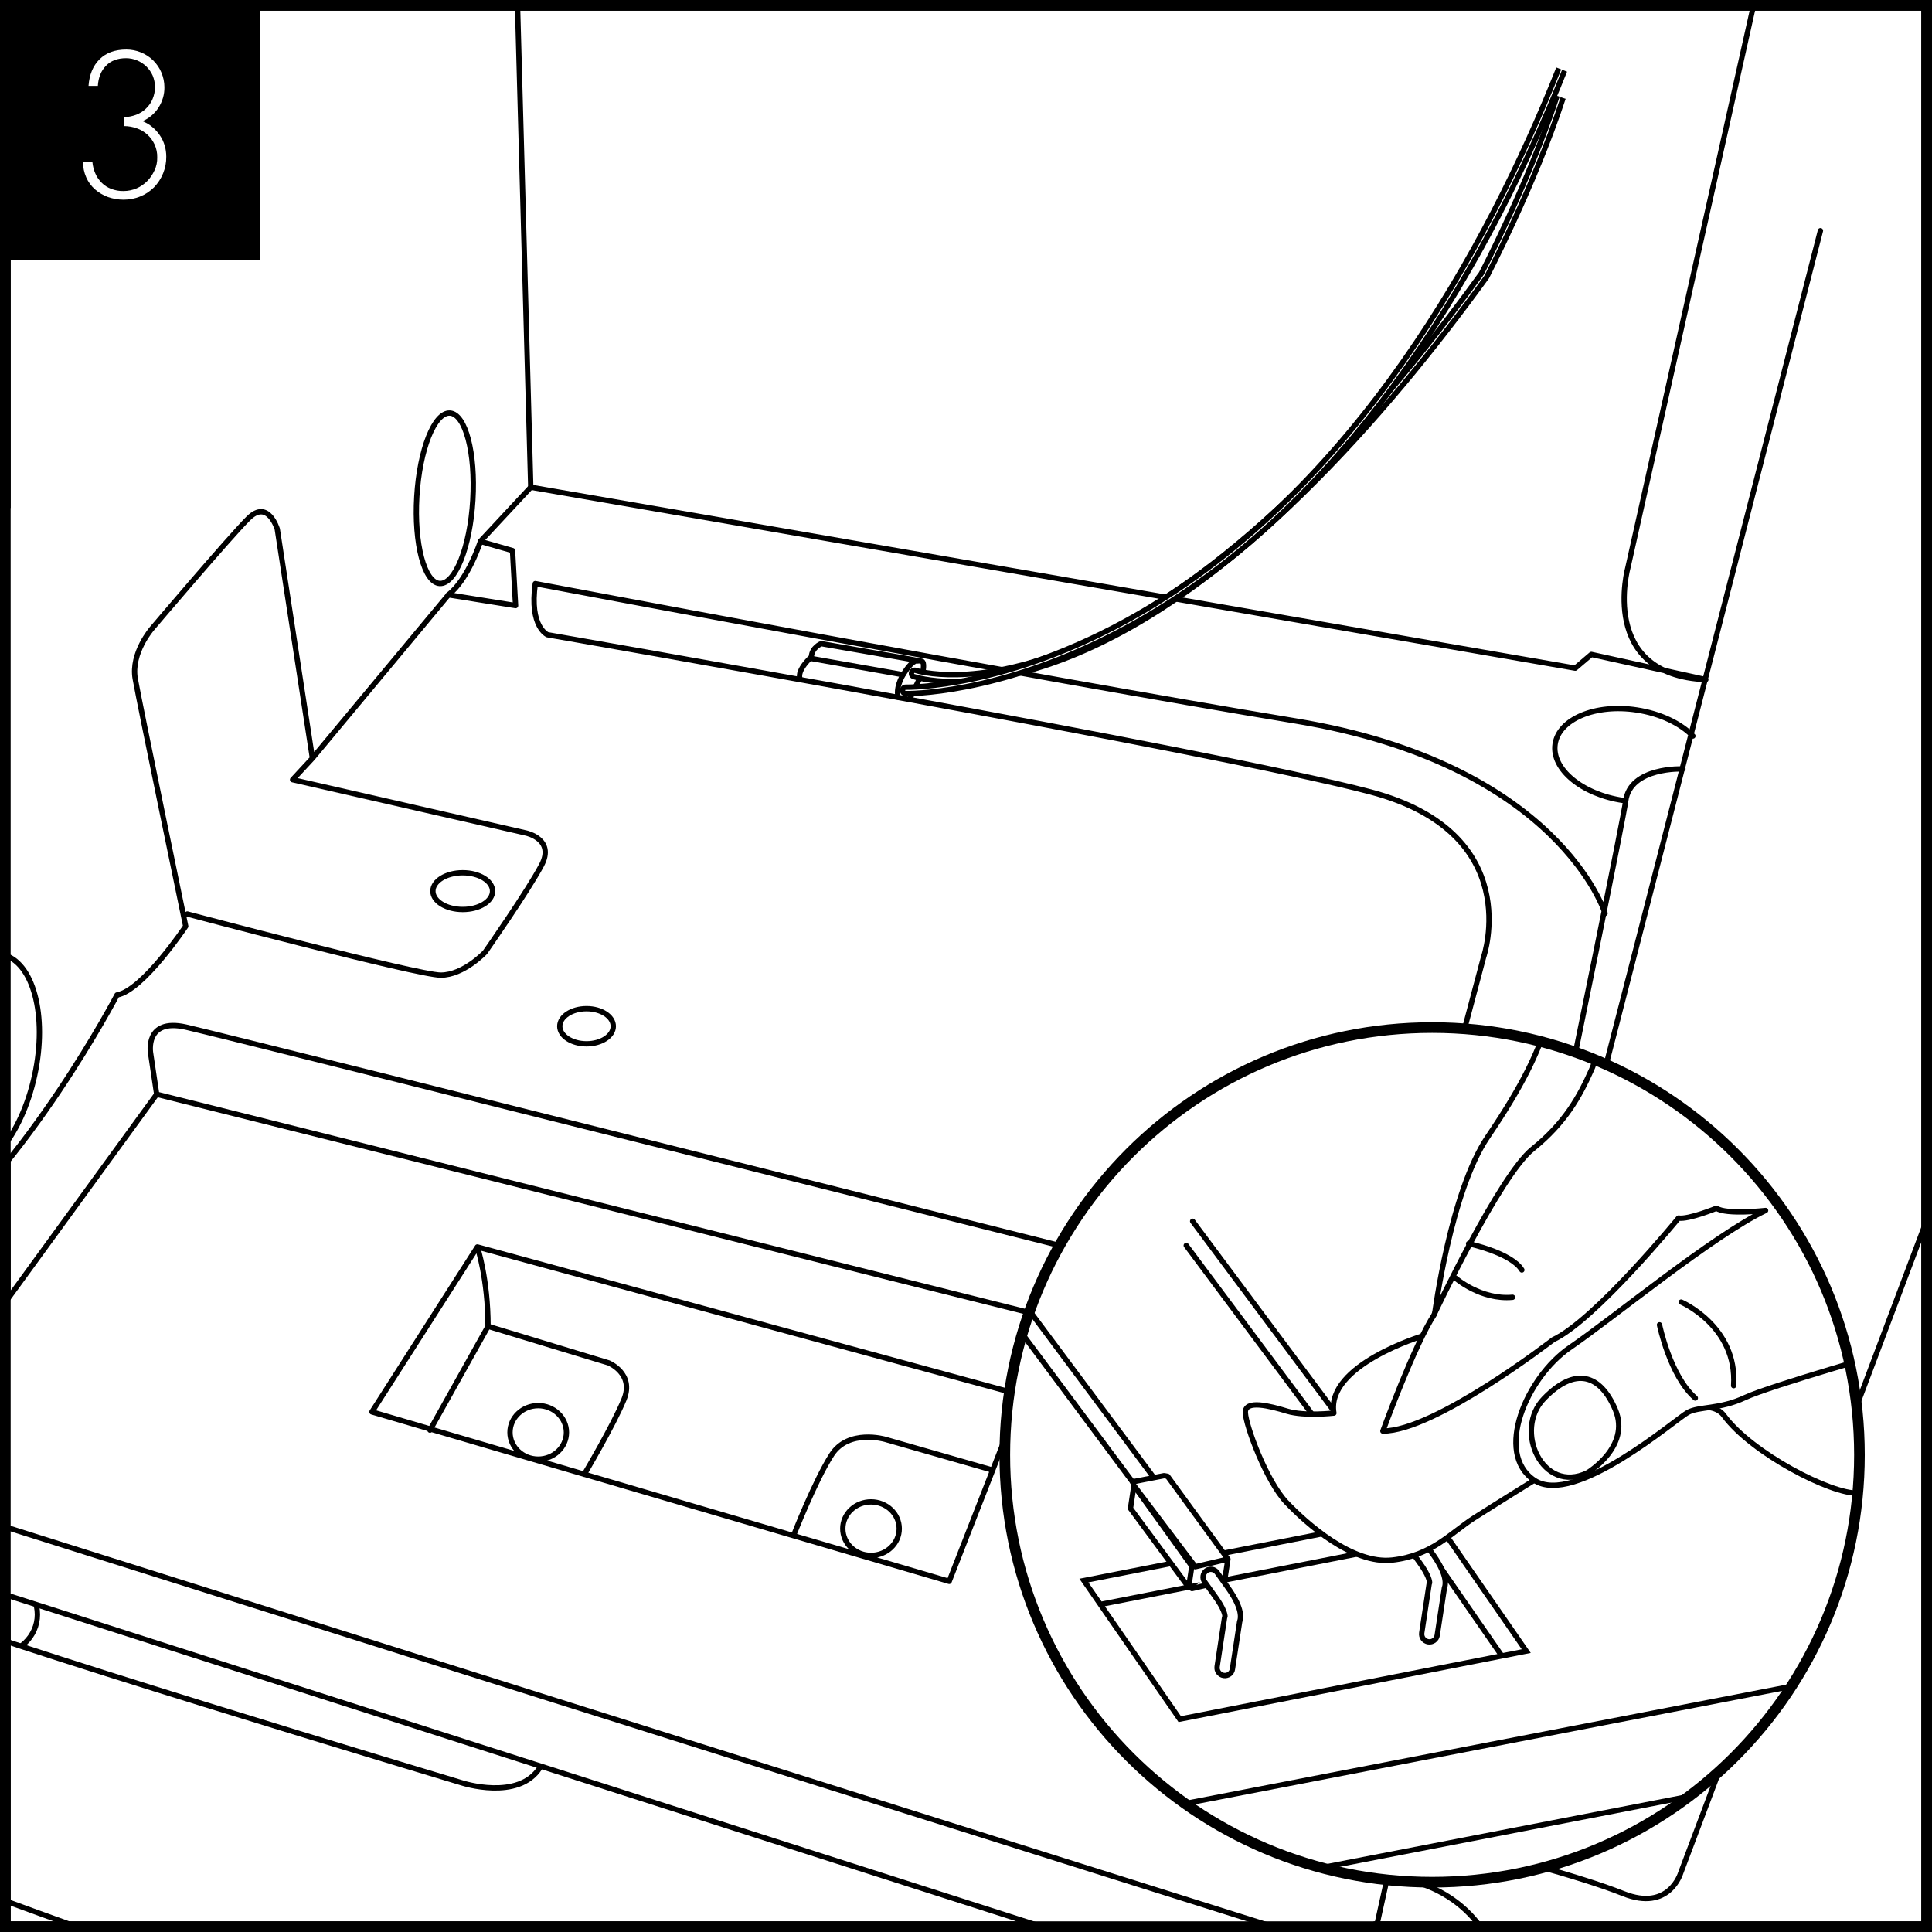 <?xml version="1.0" encoding="UTF-8"?> <!-- Generator: Adobe Illustrator 25.3.1, SVG Export Plug-In . SVG Version: 6.00 Build 0) --> <svg xmlns="http://www.w3.org/2000/svg" xmlns:xlink="http://www.w3.org/1999/xlink" version="1.1" id="Layer_1" x="0px" y="0px" viewBox="0 0 1451.3 1451.3" style="enable-background:new 0 0 1451.3 1451.3;" xml:space="preserve"><rect x="0" y="0" width="1451.3" height="1451.3" fill="#808080" stroke="none"/> <style type="text/css"> .st0{fill:#FFFFFF;} .st1{clip-path:url(#SVGID_2_);} .st2{fill:none;stroke:#000000;stroke-width:4;stroke-linecap:round;stroke-linejoin:round;} .st3{clip-path:url(#SVGID_4_);} .st4{clip-path:url(#SVGID_6_);} .st5{clip-path:url(#SVGID_8_);} .st6{fill:none;stroke:#000000;stroke-width:4;stroke-miterlimit:10;} .st7{fill:none;stroke:#000000;} .st8{clip-path:url(#SVGID_10_);} .st9{fill:none;stroke:#000000;stroke-width:4;stroke-linecap:round;stroke-miterlimit:10;} .st10{fill:none;} .st11{fill:none;stroke:#000000;stroke-width:8;} </style> <rect x="4" y="4" class="st0" width="1443.3" height="1443.3"></rect> <path d="M1443.3,8v1435.3H8V8H1443.3 M1451.3,0H0v1451.3h1451.3C1451.3,1451.3,1451.3,0,1451.3,0z"></path> <g> <defs> <rect id="SVGID_1_" y="2.7" width="1451.3" height="1444"></rect> </defs> <clipPath id="SVGID_2_"> <use xlink:href="#SVGID_1_" style="overflow:visible;"></use> </clipPath> <g class="st1"> <path class="st2" d="M-127.7,962.1c2.4,9.2-5.9,19.3-18.4,22.6c-12.6,3.3-24.7-1.5-27.1-10.7c-2.4-9.2,5.9-19.3,18.4-22.6 C-142.3,948.1-130.1,952.9-127.7,962.1z M-466.2,1189l119.3,64.2c0,0-20.6,21.8,4.6,33.3c25.2,11.5,772,356.7,1336.4,367.1 M1127.6,1495c0,46.9-40.6,84.9-90.6,84.9c-50.1,0-90.6-38-90.6-84.9c0-46.9,40.6-84.9,90.6-84.9 C1087.1,1410.1,1127.6,1448.1,1127.6,1495z"></path> </g> </g> <polygon class="st0" points="0,983.7 0,1148.3 967.7,1449.6 1030.4,1449.6 1116.8,1072 117.7,822 "></polygon> <g> <defs> <rect id="SVGID_3_" y="2.7" width="1451.3" height="1444"></rect> </defs> <clipPath id="SVGID_4_"> <use xlink:href="#SVGID_3_" style="overflow:visible;"></use> </clipPath> <g class="st3"> <polyline class="st2" points="1026.2,1482.7 1116.8,1072 117.7,822 -96.8,1116.8 "></polyline> <path class="st0" d="M1018.2,1522.8l6.9-35.6c0,0,11.5-14.9-36.7-29.8s-1105.8-348.7-1105.8-348.7s-21.8-5.7-21.8,10.3 c0,16,11.5,36.7,11.5,36.7L1018.2,1522.8z"></path> <path class="st2" d="M387.3,454.9l-2.3-41.3l-24.1-6.9c0,0-9.2,28.7-24.1,40.1L387.3,454.9z M1219.3,601.3 c-31-4.6-53.9-23.6-51.1-42.4c2.8-18.8,30.2-30.3,61.2-25.6c17.9,2.7,33.2,10.2,42.3,19.6 M1040.5,997.5l74-278.7 c0,0,32.1-92.9-84.9-123.9c-117-31-618.3-118.1-618.3-118.1s-13.8-5.7-9.2-38.4c0,0,373.4,70.5,571.3,103.2 c197.9,32.7,232.3,144.5,232.3,144.5 M388.4-9.1L398.7,366l784.6,135.9l12.1-10.3l86,18.9c-80.9-3.5-58.5-84.3-58.5-84.3 l94.6-423.3 M1264.2,577.6c0,0-39.6-1.7-43,24.1c-3.4,25.8-130.8,641.8-130.8,641.8 M1520.6,722.2L1262.5,1407 c0,0-8.6,29.2-43,15.5c-34.4-13.8-103.2-31-103.2-31s-61.9-10.3-41.3-84.3c20.6-74,292.5-1133.9,292.5-1133.9 M675.5,1148.3 c0,11.1-9.5,20.1-21.2,20.1s-21.2-9-21.2-20.1s9.5-20.1,21.2-20.1S675.5,1137.2,675.5,1148.3z M425.5,1076 c0,11.1-9.5,20.1-21.2,20.1s-21.2-9-21.2-20.1s9.5-20.1,21.2-20.1S425.5,1065,425.5,1076L425.5,1076z M745.2,1104.2l-80.3-23 c0,0-27.5-8-40.1,11.5c-12.6,19.5-28.7,60.8-28.7,60.8 M366.6,996.3l-43.6,78 M358.6,936.7c0,0,8,24.1,8,59.6l90.6,27.5 c0,0,19.5,8,11.5,27.5c-8,19.5-29.8,56.2-29.8,56.2 M358.6,936.7l412.9,112.4l-6.9,6.9L713,1187.9l-433.6-127.3L358.6,936.7z M117.7,822l-4.6-31c0,0-4.6-26.4,26.4-19.5c31,6.9,944.1,236.3,944.1,236.3s49.3,10.3,42.4,42.4l-9.2,21.8 M1018.2,1522.8 l6.9-35.6c0,0,11.5-14.9-36.7-29.8s-1105.8-348.7-1105.8-348.7s-21.8-5.7-21.8,10.3c0,16,11.5,36.7,11.5,36.7L1018.2,1522.8z"></path> <path class="st0" d="M336.8,446.9L234.7,569.6l-26.4-172.1c0,0-6.9-23-21.8-8c-14.9,14.9-72.3,82.6-72.3,82.6 s-16.1,18.4-12.6,37.9c3.4,19.5,37.9,185.8,37.9,185.8s-32.1,48.2-51.6,51.6c0,0-67.7,129.6-148,191.6c0,0-18.3,58.5-61.9,67.7 l-252.4-700.9"></path> <path class="st2" d="M234.7,569.6l-14.9,16.1l175.5,40.1c0,0,21.8,4.6,11.5,24.1c-10.3,19.5-42.4,65.4-42.4,65.4 s-16.1,17.2-33.3,17.2c-17.2,0-190.4-45.9-190.4-45.9 M398.7,366l-37.9,40.7 M336.8,446.9L234.7,569.6l-26.4-172.1 c0,0-6.9-23-21.8-8c-14.9,14.9-72.3,82.6-72.3,82.6s-16.1,18.4-12.6,37.9c3.4,19.5,37.9,185.8,37.9,185.8s-32.1,48.2-51.6,51.6 c0,0-67.7,129.6-148,191.6c0,0-18.3,58.5-61.9,67.7l-252.4-700.9"></path> </g> </g> <g> <defs> <path id="SVGID_5_" d="M0,1231.4c113.3,37.7,347.1,107.9,347.1,107.9s42.4,13.8,58.5-11.5L0,1198.2V1231.4z"></path> </defs> <clipPath id="SVGID_6_"> <use xlink:href="#SVGID_5_" style="overflow:visible;"></use> </clipPath> <g class="st4"> <path class="st2" d="M28.1,1212.8c0,16.5-13.9,29.8-31,29.8c-17.1,0-31-13.3-31-29.8s13.9-29.8,31-29.8 C14.2,1183,28.1,1196.3,28.1,1212.8z"></path> </g> </g> <g> <defs> <rect id="SVGID_7_" y="2.7" width="1451.3" height="1444"></rect> </defs> <clipPath id="SVGID_8_"> <use xlink:href="#SVGID_7_" style="overflow:visible;"></use> </clipPath> <g class="st5"> <path class="st2" d="M689.5,496.5c0,0-3.1-2-10,8.6c0,0-6.9,9.5-4.9,18.6 M600.9,509.9c-2.3-6.9,8.6-16.4,8.6-16.4 c0.3-7.2,7.4-10,7.4-10s72.8,12.6,75.4,13.2c2.6,0.6,0.9,8,0.9,8l-9.7,20.1 M460.7,770.9c0,7.3-9,13.2-20.1,13.2 c-11.1,0-20.1-5.9-20.1-13.2s9-13.2,20.1-13.2C451.7,757.7,460.7,763.6,460.7,770.9L460.7,770.9z M370,669.4 c0,7.6-10,13.8-22.4,13.8c-12.4,0-22.4-6.2-22.4-13.8c0-7.6,10-13.8,22.4-13.8C360,655.6,370,661.8,370,669.4L370,669.4z M355.2,375.6c-2.1,35.3-13.2,63.4-24.9,62.7c-11.6-0.7-19.3-29.9-17.2-65.3c2.1-35.3,13.2-63.4,24.9-62.7 C349.6,311,357.3,340.2,355.2,375.6L355.2,375.6z M26,807.9c-9.8,45.2-36.5,77.7-59.8,72.7s-34.1-45.7-24.3-90.9 c9.8-45.2,36.5-77.7,59.7-72.7C24.9,722.1,35.8,762.8,26,807.9z M-345.7,944.7c0,0-29.8,34.4,42.4,89.5 M-279.2,965.4 c0,0,1.2,43.6,83.7,73.4c82.6,29.8,127.3,36.7,127.3,36.7 M-373.3,935.5c0,0-26.4,57.3,60.8,94.1c87.2,36.7,224.8,72.3,224.8,72.3 M-40.6,1041.1l-351-111.3c0,0-37.8-9.2-17.2-33.3c20.6-24.1,179-187,179-187"></path> <path class="st0" d="M1174.2,73.6c-21.6,66-57.2,133.9-57.5,134.6c-74.3,102.6-188.6,235-312.2,284.7 c-37.9,15.3-67.5,19.1-87.5,19.1c-19.3,0-29.9-3.6-30.7-3.8c-1.3-0.4-1.9-1.8-1.5-3.1s1.8-1.9,3.1-1.5c0,0,0,0,0,0 c1.7,0.6,169.9,53.9,424.8-298c0.2-0.4,35.5-68,57-133.6"></path> <path class="st6" d="M1174.2,73.6c-21.6,66-57.2,133.9-57.5,134.6c-74.3,102.6-188.6,235-312.2,284.7 c-37.9,15.3-67.5,19.1-87.5,19.1c-19.3,0-29.9-3.6-30.7-3.8c-1.3-0.4-1.9-1.8-1.5-3.1s1.8-1.9,3.1-1.5c0,0,0,0,0,0 c1.7,0.6,169.9,53.9,424.8-298c0.2-0.4,35.5-68,57-133.6"></path> <path class="st0" d="M1175.3,53.1c-54.1,135.8-153.3,317.5-318.3,412.4C763.4,519.3,689.7,521,681.1,521c-0.5,0-0.8,0-0.8,0 c-1.3,0-2.4-1.1-2.3-2.5s1.1-2.4,2.5-2.3l0,0c0.8,0,76.6,1.4,174.4-54.9c163.7-94.3,262.2-274.9,316-409.9"></path> <path class="st6" d="M1175.3,53.1c-54.1,135.8-153.3,317.5-318.3,412.4C763.4,519.3,689.7,521,681.1,521c-0.5,0-0.8,0-0.8,0 c-1.3,0-2.4-1.1-2.3-2.5s1.1-2.4,2.5-2.3l0,0c0.8,0,76.6,1.4,174.4-54.9c163.7-94.3,262.2-274.9,316-409.9"></path> <path class="st2" d="M-64.7,1177.6c0,0-18.3,17.2,5.7,32.1s406.1,129.6,406.1,129.6s42.4,13.8,58.5-11.5 M609.2,494.6l69,12.2"></path> </g> </g> <rect y="2.7" class="st7" width="1451.3" height="1444"></rect> <rect x="0.1" y="0" width="195.3" height="195.3"></rect> <path class="st0" d="M93.2,88c3.1-0.1,6.2-0.7,9.1-1.8c2.8-1.1,5.3-2.6,7.4-4.7c2.1-2,3.8-4.4,4.9-7.1c1.2-2.9,1.9-6.1,1.8-9.2 c0-2.9-0.6-5.7-1.7-8.4c-1.1-2.5-2.7-4.8-4.7-6.8c-4.1-4-9.6-6.3-15.3-6.3c-6.4,0-11.4,1.9-15.1,5.7c-3.7,3.8-5.7,8.8-6.1,15.1h-7 c0.6-8.3,3.3-15,8.2-19.9c4.9-4.9,11.6-7.4,20.2-7.4c7.5,0,14.8,2.9,20.2,8.2c2.6,2.6,4.7,5.6,6.1,9c1.5,3.5,2.3,7.3,2.3,11.1 c0.1,5.4-1.5,10.7-4.4,15.3c-2.9,4.5-7.1,8.1-12.1,10.2c2.7,1.1,5.2,2.5,7.4,4.4c2.2,1.8,4.1,3.9,5.7,6.3c1.6,2.3,2.8,4.9,3.6,7.6 c0.8,2.7,1.2,5.6,1.2,8.4c0.1,8.6-3.3,16.9-9.2,23c-2.9,2.9-6.4,5.3-10.2,6.8c-4,1.7-8.4,2.5-12.7,2.5c-4,0-8-0.7-11.7-2 c-3.6-1.3-6.9-3.3-9.8-5.8c-2.8-2.5-5-5.5-6.5-8.9c-1.6-3.6-2.5-7.6-2.4-11.6h7c0.3,3,1,6,2.3,8.8c1.1,2.6,2.8,4.9,4.8,6.9 c2,2,4.4,3.5,7.1,4.5c2.9,1.1,6,1.7,9.2,1.6c3.4,0,6.7-0.7,9.8-2c3-1.3,5.7-3.2,8-5.5c2.3-2.3,4.1-5.1,5.5-8.1c1.4-3,2.1-6.3,2-9.7 c0.1-3.3-0.6-6.6-2-9.7c-1.3-2.8-3.1-5.3-5.4-7.4c-2.3-2.1-5-3.7-7.9-4.7c-3.1-1.1-6.3-1.7-9.6-1.7L93.2,88z"></path> <path class="st0" d="M1075.8,1413.9c177.3,0,321-143.7,321-321c0-177.3-143.7-321-321-321s-321,143.7-321,321 C754.7,1270.2,898.5,1413.9,1075.8,1413.9"></path> <g> <defs> <path id="SVGID_9_" d="M754.7,1092.9c0,177.3,143.7,321,321,321c177.3,0,321.1-143.7,321.1-321s-143.8-321-321.1-321 C898.5,771.8,754.7,915.5,754.7,1092.9"></path> </defs> <clipPath id="SVGID_10_"> <use xlink:href="#SVGID_9_" style="overflow:visible;"></use> </clipPath> <g class="st8"> <path class="st9" d="M742.2,942.8l123.1,165.3c0.2,0.3,11.9,17.7,22.7,33c2.3,3.3,1.5,7.9-1.8,10.2c-3.3,2.3-7.9,1.5-10.2-1.8l0,0 c-10.9-15.4-22.7-32.9-22.7-32.9L737.4,961 M1127.8,1243.4l-59.3-85.7l-241.3,47.4 M1074.5,1136.2l-260.3,51.1l72,104.1 l260.3-51.1L1074.5,1136.2z"></path> <polyline class="st6" points="524.4,-677.4 534.5,1048 674.6,1396.5 1348.7,1266.2 "></polyline> <line class="st10" x1="458.1" y1="-677.4" x2="476.2" y2="1055.5"></line> <path class="st6" d="M217.4-692.4V385.8l418.1,1086.5l811-157.3 M458.1-677.4l18.1,1732.8"></path> <polygon class="st0" points="851.8,1115.9 849.2,1133.1 892.9,1192.4 895.3,1176.5 "></polygon> <polygon class="st2" points="851.8,1115.9 849.2,1133.1 892.9,1192.4 895.3,1176.5 "></polygon> <polyline class="st0" points="895.4,1193.3 919.9,1187.6 922.4,1171.2 877.1,1109 874.5,1108.5 850.8,1113.1 851.8,1115.9 897.9,1176.9 922.4,1171.2 "></polyline> <polyline class="st2" points="895.4,1193.3 919.9,1187.6 922.4,1171.2 877.1,1109 874.5,1108.5 850.8,1113.1 851.8,1115.9 897.9,1176.9 922.4,1171.2 "></polyline> <path class="st0" d="M919.2,1258.6c-3.2-0.5-5.4-3.5-4.9-6.7l5.5-36.3c0.1-0.5,0.2-1,0.4-1.4c0-0.9-0.4-5.4-7.8-15.5 c-2.3-3.2-4.9-6.9-7.6-10.6c-1.9-2.6-1.2-6.3,1.4-8.2c2.6-1.9,6.3-1.2,8.1,1.4c2.6,3.7,5.2,7.3,7.5,10.5 c10.7,14.7,10.9,22.6,9.4,26.5l-5.4,35.5C925.4,1256.9,922.4,1259.1,919.2,1258.6C919.2,1258.6,919.2,1258.6,919.2,1258.6"></path> <path class="st9" d="M895.9,917.4l123.1,165.3c0.2,0.3,12,17.6,22.8,32.9c2.3,3.3,1.5,7.9-1.8,10.2c-1.5,1.1-3.4,1.5-5.3,1.3 c-2-0.3-3.7-1.4-4.9-3c-10.9-15.4-22.7-32.9-22.7-32.9L891.1,935.6 M919.2,1258.6c-3.2-0.5-5.4-3.5-4.9-6.7l5.5-36.3 c0.1-0.5,0.2-1,0.4-1.4c0-0.9-0.4-5.4-7.8-15.5c-2.3-3.2-4.9-6.9-7.6-10.6c-1.9-2.6-1.2-6.3,1.4-8.2c2.6-1.9,6.3-1.2,8.1,1.4 c2.6,3.7,5.2,7.3,7.5,10.5c10.7,14.7,10.9,22.6,9.4,26.5l-5.4,35.5C925.4,1256.9,922.4,1259.1,919.2,1258.6 C919.2,1258.6,919.2,1258.6,919.2,1258.6z"></path> <polygon class="st0" points="1005.5,1090.6 1002.9,1107.7 1046.6,1167 1049,1151.2 "></polygon> <polygon class="st2" points="1005.5,1090.6 1002.9,1107.7 1046.6,1167 1049,1151.2 "></polygon> <polyline class="st0" points="1049.2,1168 1073.7,1162.3 1076.1,1145.9 1030.9,1083.7 1028.2,1083.2 1004.6,1087.7 1005.5,1090.6 1051.6,1151.6 1076.1,1145.9 "></polyline> <polyline class="st2" points="1049.2,1168 1073.7,1162.3 1076.1,1145.9 1030.9,1083.7 1028.2,1083.2 1004.6,1087.7 1005.5,1090.6 1051.6,1151.6 1076.1,1145.9 "></polyline> <path class="st0" d="M1072.9,1233.3c-3.2-0.5-5.4-3.5-4.9-6.7l5.5-36.3c0.1-0.5,0.2-1,0.4-1.4c0-0.9-0.4-5.4-7.8-15.5 c-2.3-3.2-4.9-6.9-7.6-10.6c-1.9-2.6-1.3-6.3,1.4-8.2c2.6-1.9,6.3-1.3,8.2,1.4c0,0,0,0,0,0c2.6,3.7,5.2,7.3,7.5,10.5 c10.7,14.7,10.9,22.6,9.4,26.5l-5.4,35.5C1079.1,1231.6,1076.1,1233.8,1072.9,1233.3"></path> <path class="st9" d="M1072.9,1233.3c-3.2-0.5-5.4-3.5-4.9-6.7l5.5-36.3c0.1-0.5,0.2-1,0.4-1.4c0-0.9-0.4-5.4-7.8-15.5 c-2.3-3.2-4.9-6.9-7.6-10.6c-1.9-2.6-1.3-6.3,1.4-8.2c2.6-1.9,6.3-1.3,8.2,1.4c0,0,0,0,0,0c2.6,3.7,5.2,7.3,7.5,10.5 c10.7,14.7,10.9,22.6,9.4,26.5l-5.4,35.5C1079.1,1231.6,1076.1,1233.8,1072.9,1233.3z"></path> <line class="st6" x1="534.5" y1="1048" x2="472.6" y2="1057.8"></line> <path class="st0" d="M1069.2,1003.4c0,0-73.4,21.9-67.2,58.1c0,0-21.9,2.5-35-1.4c-13.1-4-31.9-8.8-31.5,1.1 c0.4,9.9,15.7,51.3,30.8,67.3c15.2,16,49.6,46.7,79.5,43.4c29.9-3.3,44.2-20.6,61.6-31.7c17.4-11.1,45-28.2,45-28.2 s121.4-77.4,142.5-48.8c21.1,28.7,81,59.3,100.7,58.4s107.8-1.2,127.9-4c20-2.8,113.6-0.3,134.6,2.9c21,3.2,28.8-9.3,28.8-9.3 s77.7,29.5,84.3,24.6s13.7-25.3,23.8-27.7c10.2-2.4,12.9-7.8,21.8-14.3c8.8-6.5,16.5-5.3,22-16.2c5.6-10.9-16.9-30-16.9-30 s7.5-10.6-3.1-18.1c-10.6-7.5-8.5,4.6-10.6-7.5c-2.1-12.1-3.2-69-3.2-69l-49.2-11.4c0,0-37-27.2-52.9-25.7 c-15.9,1.5-64.3-2-96.7-20.6c-32.4-18.6-139.5-35-139.5-35s-172-104.5-208.7-18.1"></path> <path class="st2" d="M1069.2,1003.4c0,0-73.4,21.9-67.2,58.1c0,0-21.9,2.5-35-1.4c-13.1-4-31.9-8.8-31.5,1.1 c0.4,9.9,15.7,51.3,30.8,67.3c15.2,16,49.6,46.7,79.5,43.4c29.9-3.3,44.2-20.6,61.6-31.7c17.4-11.1,45-28.2,45-28.2 s121.4-77.4,142.5-48.8c21.1,28.7,81,59.3,100.7,58.4s107.8-1.2,127.9-4c20-2.8,113.6-0.3,134.6,2.9c21,3.2,28.8-9.3,28.8-9.3 s77.7,29.5,84.3,24.6s13.7-25.3,23.8-27.7c10.2-2.4,12.9-7.8,21.8-14.3c8.8-6.5,16.5-5.3,22-16.2c5.6-10.9-16.9-30-16.9-30 s7.5-10.6-3.1-18.1c-10.6-7.5-8.5,4.6-10.6-7.5c-2.1-12.1-3.2-69-3.2-69l-49.2-11.4c0,0-37-27.2-52.9-25.7 c-15.9,1.5-64.3-2-96.7-20.6c-32.4-18.6-139.5-35-139.5-35s-172-104.5-208.7-18.1"></path> <path class="st0" d="M1588.6,665.5c0,0-39.6-9.9-85.2,6.6c-45.6,16.5-193.3,35.1-263.3,32.3c-70-2.8-71.6,45.9-78.6,66.3 c-7,20.5-16.3,42.5-44,83.4c-27.8,40.8-39.8,132.9-39.8,132.9c-15.3,23.1-38.9,88-38.9,88c39.1,0.1,127.9-68.6,127.9-68.6 c31.6-14.8,94.2-91.4,94.2-91.4c7.6,1.2,28.5-7.4,28.5-7.4c7.1,5,36.9,1.7,36.9,1.7c-40.1,19.3-114.1,80.5-146.9,102.9 c-32.8,22.4-57.1,79.4-26.9,99.7s106.9-46.4,115.4-50.9c8.5-4.6,23.8-2.2,42.8-11.1c19-8.9,113.1-35.6,113.1-35.6s15,4.2,52.1-7.7 c37.1-12,78.8-29.1,129.2-89.9c50.4-60.8,101.3-35.5,101.3-35.5"></path> <path class="st2" d="M1588.6,665.5c0,0-39.6-9.9-85.2,6.6c-45.6,16.5-193.3,35.1-263.3,32.3c-70-2.8-71.6,45.9-78.6,66.3 c-7,20.5-16.3,42.5-44,83.4c-27.8,40.8-39.8,132.9-39.8,132.9c-15.3,23.1-38.9,88-38.9,88c39.1,0.1,127.9-68.6,127.9-68.6 c31.6-14.8,94.2-91.4,94.2-91.4c7.6,1.2,28.5-7.4,28.5-7.4c7.1,5,36.9,1.7,36.9,1.7c-40.1,19.3-114.1,80.5-146.9,102.9 c-32.8,22.4-57.1,79.4-26.9,99.7s106.9-46.4,115.4-50.9c8.5-4.6,23.8-2.2,42.8-11.1c19-8.9,113.1-35.6,113.1-35.6s15,4.2,52.1-7.7 c37.1-12,78.8-29.1,129.2-89.9c50.4-60.8,101.3-35.5,101.3-35.5"></path> <path class="st0" d="M1077.5,987c0,0,49.1-104.1,73.7-123.8c24.6-19.8,35.4-39.6,44.4-59.8c9-20.2,7.7-63.4,57.3-67.6"></path> <path class="st2" d="M1077.5,987c0,0,49.1-104.1,73.7-123.8c24.6-19.8,35.4-39.6,44.4-59.8c9-20.2,7.7-63.4,57.3-67.6"></path> <path class="st0" d="M1192.5,1106.3c0,0,32.7-19.5,20.9-47.4c-11.3-26.7-30.3-32.3-53.5-8.4 C1136.7,1074.3,1158.7,1122.7,1192.5,1106.3"></path> <path class="st2" d="M1192.5,1106.3c0,0,32.7-19.5,20.9-47.4c-11.3-26.7-30.3-32.3-53.5-8.4 C1136.7,1074.3,1158.7,1122.7,1192.5,1106.3z"></path> <path class="st0" d="M1246.6,995.2c0,0,7.8,38.4,26.9,55"></path> <path class="st2" d="M1246.6,995.2c0,0,7.8,38.4,26.9,55"></path> <path class="st0" d="M1262.9,978.1c0,0,42.3,18.2,39.4,62.8"></path> <path class="st2" d="M1262.9,978.1c0,0,42.3,18.2,39.4,62.8"></path> <path class="st0" d="M1103.2,934.2c0,0,32.2,6.9,40,19.8"></path> <path class="st2" d="M1103.2,934.2c0,0,32.2,6.9,40,19.8"></path> <path class="st0" d="M1093.4,960.1c0,0,19,16.6,42.8,14.4"></path> <path class="st2" d="M1093.4,960.1c0,0,19,16.6,42.8,14.4"></path> </g> </g> <path class="st11" d="M1075.8,1413.9c177.3,0,321-143.7,321-321c0-177.3-143.7-321-321-321s-321,143.7-321,321 C754.7,1270.2,898.5,1413.9,1075.8,1413.9z"></path> <path d="M1443.3,8v1435.3H8V8H1443.3 M1451.3,0H0v1451.3h1451.3C1451.3,1451.3,1451.3,0,1451.3,0z"></path> </svg> 